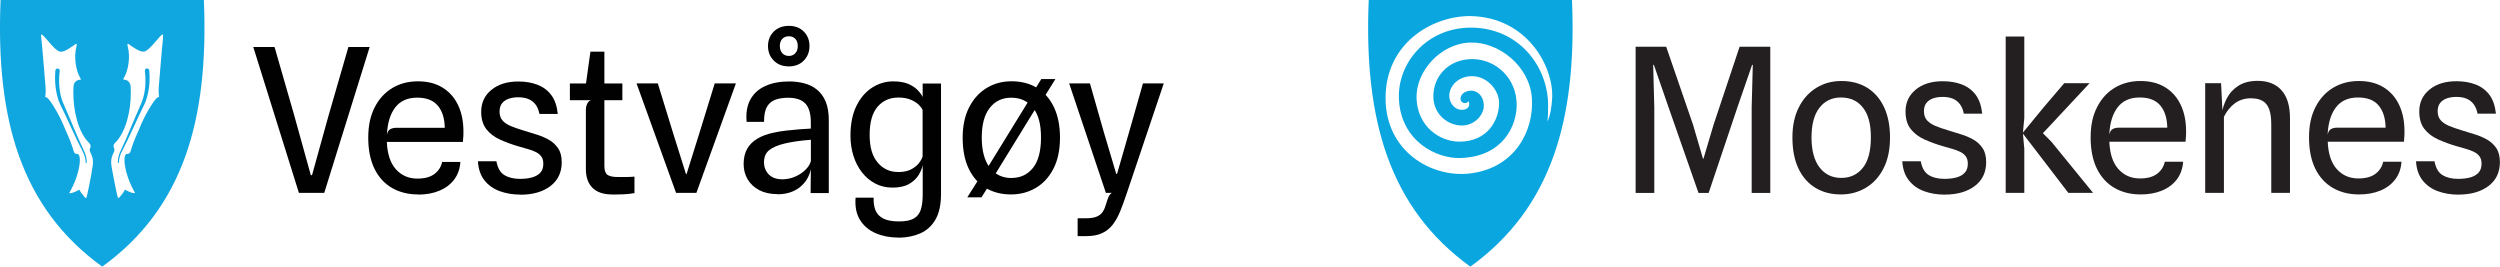 <?xml version="1.0" encoding="UTF-8"?>
<svg id="Layer_2" data-name="Layer 2" xmlns="http://www.w3.org/2000/svg" viewBox="0 0 468.78 50">
  <defs>
    <style>
      .cls-1 {
        fill: #010101;
      }

      .cls-1, .cls-2, .cls-3, .cls-4 {
        stroke-width: 0px;
      }

      .cls-2 {
        fill: #10a6e0;
      }

      .cls-3 {
        fill: #231f20;
      }

      .cls-4 {
        fill: #09a6e0;
      }
    </style>
  </defs>
  <g id="Layer_1-2" data-name="Layer 1">
    <g>
      <g>
        <path class="cls-1" d="M56.05,36.17l-8.56-27.36h3.99l3.71,12.89,3.09,11.14h.23l3.09-11.14,3.73-12.89h3.99l-8.52,27.36h-4.72Z"/>
        <path class="cls-1" d="M78.42,36.46c-1.87,0-3.51-.41-4.92-1.22-1.41-.82-2.51-2.02-3.28-3.6-.78-1.59-1.17-3.53-1.17-5.82s.4-4.1,1.2-5.68c.8-1.58,1.91-2.79,3.31-3.63,1.4-.84,3-1.26,4.8-1.26s3.31.38,4.58,1.15c1.27.77,2.25,1.86,2.94,3.28.69,1.42,1.03,3.13,1.02,5.11,0,.4-.01.73-.04,1-.03.26-.04.54-.06.83h-14.26c.09,2.26.66,3.97,1.7,5.13,1.05,1.16,2.39,1.74,4.02,1.74,1.38,0,2.45-.29,3.21-.87.76-.58,1.24-1.33,1.44-2.25h3.42c-.09,1.3-.49,2.42-1.19,3.33-.71.92-1.64,1.61-2.79,2.08-1.15.47-2.47.71-3.93.71ZM74.42,23.96h8.98c-.03-1.76-.46-3.14-1.3-4.14-.84-1-2.13-1.51-3.86-1.51-1.82,0-3.2.62-4.14,1.85-.94,1.24-1.46,2.94-1.54,5.11.1-.51.3-.86.61-1.04.31-.18.72-.27,1.25-.27Z"/>
        <path class="cls-1" d="M97.58,36.49c-1.42,0-2.71-.22-3.89-.65-1.17-.43-2.12-1.11-2.85-2.03-.73-.92-1.14-2.11-1.22-3.57h3.46c.23,1.25.72,2.12,1.5,2.59.77.47,1.75.71,2.94.71.82,0,1.55-.09,2.21-.26.66-.18,1.18-.47,1.57-.88.39-.41.58-.98.58-1.69,0-.55-.12-1-.36-1.34-.24-.34-.57-.62-1-.84-.43-.22-.93-.41-1.5-.57-.57-.16-1.19-.34-1.85-.53-1.24-.36-2.39-.79-3.44-1.27-1.05-.48-1.9-1.13-2.54-1.95-.64-.82-.96-1.91-.96-3.27,0-1.68.64-3.05,1.92-4.09,1.28-1.05,2.96-1.57,5.04-1.57,1.32,0,2.51.2,3.57.6,1.06.4,1.93,1.04,2.6,1.93.67.88,1.08,2.07,1.23,3.55h-3.44c-.13-.68-.35-1.25-.69-1.71-.33-.46-.77-.82-1.31-1.05-.54-.24-1.2-.36-1.98-.36-.65,0-1.24.09-1.77.27-.53.18-.95.47-1.26.86-.31.39-.47.9-.47,1.54,0,.7.19,1.27.56,1.69.38.43.91.78,1.6,1.06.69.28,1.5.56,2.43.84.72.23,1.48.46,2.3.71.82.24,1.58.57,2.31.97.72.4,1.31.94,1.77,1.61.46.67.69,1.55.69,2.62,0,1.93-.72,3.43-2.15,4.5-1.43,1.07-3.3,1.6-5.61,1.6Z"/>
        <path class="cls-1" d="M106.86,18.79v-3.14h9.84v3.14h-9.84ZM114.75,36.46c-1.59,0-2.81-.41-3.64-1.23-.83-.82-1.25-1.99-1.25-3.51v-11.14c0-.4.08-.77.24-1.12.16-.34.4-.57.72-.67l-.96-2.33v-.64l.85-6.13h2.62v21.45c0,.8.19,1.35.56,1.63.38.28,1.02.42,1.94.42.66,0,1.23,0,1.69,0,.46,0,.95-.03,1.45-.07v3.09c-.69.13-1.4.2-2.14.23-.73.02-1.43.04-2.08.04Z"/>
        <path class="cls-1" d="M126.77,36.17l-7.41-20.53h3.99l2.86,9.31,2.41,7.66h.13l2.39-7.64,2.88-9.33h3.97l-7.41,20.53h-3.8Z"/>
        <path class="cls-1" d="M145.76,36.4c-1.3,0-2.43-.25-3.38-.74-.95-.5-1.67-1.17-2.18-2.02-.51-.85-.76-1.82-.76-2.9s.22-2.06.66-2.83c.44-.77,1.07-1.4,1.9-1.9.83-.5,1.83-.87,3.01-1.12.78-.18,1.6-.31,2.47-.41.87-.1,1.71-.18,2.51-.24.8-.06,1.49-.11,2.05-.13v-1.15c0-1.64-.35-2.83-1.03-3.55-.69-.72-1.76-1.08-3.22-1.08-.9,0-1.7.12-2.38.36-.68.24-1.21.68-1.59,1.33-.38.65-.56,1.59-.55,2.83h-3.27c-.15-1.69.09-3.1.72-4.22.63-1.12,1.57-1.96,2.82-2.52,1.25-.56,2.74-.84,4.46-.84.98,0,1.91.12,2.8.35.89.23,1.68.62,2.37,1.17.69.55,1.24,1.29,1.64,2.23.4.94.6,2.12.6,3.54v13.64h-3.41l.04-4.46c-.31,1.42-1.02,2.55-2.12,3.41-1.1.85-2.49,1.28-4.17,1.28ZM146.57,33.63c.92,0,1.76-.17,2.53-.51.77-.34,1.42-.77,1.95-1.3.53-.53.86-1.07,1-1.62v-3.99c-.73.05-1.54.14-2.43.25-.89.12-1.67.26-2.35.42-1.35.31-2.36.73-3.02,1.26-.66.53-.99,1.29-.99,2.28,0,.59.13,1.13.39,1.61.26.48.63.87,1.12,1.15s1.09.43,1.81.44ZM147.92,12.45c-1.18,0-2.13-.37-2.84-1.1-.72-.73-1.07-1.64-1.07-2.72s.36-1.98,1.07-2.7c.72-.72,1.66-1.08,2.84-1.08s2.1.36,2.81,1.08c.71.72,1.06,1.62,1.06,2.7s-.35,1.99-1.06,2.72c-.71.73-1.65,1.1-2.81,1.1ZM147.92,10.49c.5,0,.91-.17,1.21-.51.31-.34.46-.78.46-1.34,0-.59-.15-1.04-.46-1.36-.31-.32-.71-.48-1.21-.48s-.91.16-1.22.48c-.31.32-.47.77-.47,1.36,0,.55.16,1,.47,1.34.31.34.72.51,1.22.51Z"/>
        <path class="cls-1" d="M168.46,44.55c-1.56,0-2.97-.27-4.23-.81-1.27-.54-2.25-1.36-2.95-2.47-.7-1.11-.98-2.51-.85-4.21h3.39c-.04.94.08,1.74.36,2.41.28.66.77,1.17,1.47,1.52.7.35,1.67.53,2.9.53s2.13-.18,2.77-.53c.64-.35,1.08-.9,1.33-1.64.24-.74.37-1.69.37-2.86v-5.51c-.11.56-.37,1.17-.76,1.83-.4.65-.98,1.21-1.77,1.67-.78.46-1.83.7-3.13.7-1.19,0-2.27-.25-3.24-.76-.97-.51-1.8-1.21-2.49-2.1-.7-.89-1.23-1.93-1.6-3.1-.37-1.18-.56-2.43-.56-3.76,0-2.23.38-4.11,1.13-5.62.75-1.51,1.74-2.65,2.95-3.42,1.22-.77,2.52-1.16,3.91-1.16,1.14,0,2.08.15,2.81.46.73.31,1.32.69,1.76,1.14.44.45.77.89.98,1.32v-2.52h3.44v20.74c0,1.98-.35,3.57-1.03,4.76-.69,1.19-1.63,2.05-2.83,2.59-1.2.53-2.57.81-4.11.82ZM168.41,32.26c.94,0,1.72-.15,2.35-.46.63-.31,1.12-.69,1.49-1.14.36-.45.61-.88.75-1.3v-8.73c-.11-.3-.36-.63-.73-1-.38-.36-.88-.68-1.51-.94-.63-.26-1.39-.4-2.3-.4-1.61,0-2.9.57-3.9,1.72-.99,1.15-1.49,2.9-1.49,5.26s.5,4.02,1.5,5.2c1,1.19,2.27,1.78,3.83,1.78Z"/>
        <path class="cls-1" d="M189.58,36.46c-1.81,0-3.39-.41-4.75-1.22-1.36-.82-2.42-2.02-3.18-3.6-.76-1.59-1.14-3.53-1.14-5.84,0-2.18.4-4.06,1.2-5.65.8-1.58,1.9-2.79,3.28-3.64,1.39-.85,2.94-1.27,4.66-1.27,1.87,0,3.48.42,4.85,1.27,1.36.85,2.41,2.06,3.15,3.64.74,1.58,1.11,3.46,1.11,5.65,0,2.31-.41,4.26-1.23,5.84-.82,1.59-1.93,2.79-3.32,3.6-1.39.82-2.94,1.22-4.63,1.22ZM181.38,37l2.71-4.29.7-.64,8.26-13.42.24-.66,1.96-3.16h2.65l-2.31,3.71-.73.72-8.45,13.74-.21.58-2.16,3.42h-2.65ZM189.66,33.37c1.68,0,3.02-.63,4.03-1.88,1-1.25,1.51-3.15,1.51-5.7s-.49-4.29-1.48-5.56c-.98-1.27-2.36-1.91-4.13-1.91-1.67,0-3,.64-4,1.91-1,1.27-1.5,3.13-1.5,5.56s.5,4.34,1.51,5.64c1.01,1.3,2.36,1.95,4.06,1.95Z"/>
        <path class="cls-1" d="M202.07,44.28v-3.35h1.52c.9,0,1.6-.11,2.1-.33.5-.22.87-.53,1.12-.93.25-.4.45-.88.6-1.43.19-.67.36-1.14.51-1.44.15-.29.34-.51.58-.63h-1.13l-6.89-20.53h3.9l2.62,9.2,2.31,7.77h.15l2.24-7.77,2.62-9.2h3.9l-6.91,20.53c-.41,1.24-.82,2.36-1.22,3.36-.4,1-.87,1.85-1.41,2.56-.54.71-1.21,1.25-2.02,1.63-.81.38-1.83.56-3.06.56h-1.52Z"/>
      </g>
      <g>
        <path class="cls-2" d="M27.16,13.3c.24,1.91.13,3.93-.53,5.75-.42.95-.85,1.92-1.25,2.88-.6,1.41-1.18,2.82-1.79,4.21-.31.7-.62,1.39-.95,2.08-.36.68-.54,1.48-.54,2.25,0,.06.04.1.1.1.05,0,.1-.04.1-.09.03-.77.21-1.47.59-2.14,1.5-2.88,2.75-5.88,4.19-8.79.07-.13.19-.41.24-.55.67-1.86.85-3.85.66-5.81-.07-.54-.87-.45-.81.1Z"/>
        <path class="cls-2" d="M14.77,26.15c-.62-1.4-1.2-2.81-1.79-4.21-.4-.96-.84-1.93-1.25-2.88-.66-1.82-.77-3.85-.53-5.75.06-.55-.74-.64-.81-.1-.18,1.96,0,3.96.66,5.81.05.14.17.42.24.55,1.44,2.91,2.69,5.91,4.19,8.79.37.67.56,1.38.59,2.14,0,.05.05.1.1.09.06,0,.1-.05.1-.1,0-.77-.18-1.57-.54-2.25-.33-.69-.64-1.38-.95-2.08Z"/>
        <path class="cls-2" d="M38.24.05v-.05H.11v.05c-.49,11.7.63,21.2,3.4,29.04,3.06,8.65,8.17,15.48,15.63,20.89l.03.02.03-.02c7.46-5.41,12.57-12.25,15.63-20.89,2.77-7.84,3.89-17.34,3.4-29.04ZM17.18,32.41s-.88,4.75-1.03,4.75c-.09,0-.3-.22-.36-.29-.45-.52-.73-.91-.9-1.3-.42.21-.8.42-1.23.56-.3.1-.65.13-.66.06,0-.06.21-.41.26-.5.27-.5.52-1.03.75-1.59.83-2.05,1.18-4.12.83-4.92-.13-.3-.22-.3-.37-.31-.19,0-.51-.02-.65-.52-.37-1.26-.79-2.34-1.54-3.98-1.21-3.12-2.99-5.75-3.42-6.03-.26-.17-.41-.07-.37-.3.1-.52.1-1.37,0-2.31-.05-.44-.54-6.9-.76-8.63-.05-.45-.05-.57.03-.62.06-.03.21.05.49.34.69.72,2.2,2.78,3.04,2.87.46.05.95-.16,1.54-.52.42-.26.8-.51.98-.64.25-.19.43-.36.54-.29.09.05-.03.53-.05.63-.46,1.84-.08,4.27.69,5.64.09.16.12.19.18.33.04.1-.11.1-.4.15-.56.11-.95.57-.99,1.25-.17,3,.34,7.17,2.3,9.85.15.2.25.31.38.45.09.09.19.2.32.35.32.37.2.68.12.9-.08.22-.15.4.03.75.71,1.38.56,2.11.22,3.87ZM30.58,7.09c-.21,1.73-.71,8.19-.76,8.63-.1.94-.1,1.79,0,2.31.04.23-.11.13-.37.3-.43.28-2.21,2.91-3.42,6.03-.75,1.65-1.17,2.72-1.54,3.98-.15.51-.46.52-.65.52-.16,0-.25,0-.37.31-.34.8,0,2.87.83,4.92.23.56.48,1.09.75,1.59.05.1.27.44.26.5,0,.06-.36.03-.66-.06-.43-.14-.8-.35-1.23-.56-.17.38-.44.78-.9,1.3-.06.07-.26.29-.36.29-.15,0-1.03-4.75-1.03-4.75-.34-1.76-.49-2.49.22-3.87.18-.35.11-.53.03-.75-.08-.23-.2-.54.12-.9.13-.15.23-.26.32-.35.14-.14.23-.25.38-.45,1.96-2.69,2.47-6.85,2.3-9.85-.04-.68-.43-1.14-.99-1.25-.29-.05-.44-.05-.4-.15.06-.14.09-.17.18-.33.78-1.37,1.16-3.8.69-5.64-.02-.1-.14-.57-.05-.63.1-.06.29.11.54.29.18.13.56.39.98.64.58.35,1.08.56,1.54.52.84-.09,2.35-2.15,3.04-2.87.27-.29.42-.37.49-.34.08.04.09.17.03.62Z"/>
      </g>
    </g>
    <g>
      <path class="cls-4" d="M294.77.05v-.05h-38.12v.05c-.49,11.7.63,21.2,3.4,29.04,3.06,8.65,8.17,15.48,15.63,20.89l.03.02.03-.02c7.46-5.41,12.57-12.25,15.63-20.89,2.77-7.84,3.89-17.34,3.4-29.04ZM291.05,18.4c-.08,1.44-.3,3.16-.89,4.38.12-1.13.13-1.92.13-3.01,0-7.31-5.48-14.52-14.37-14.59-8.31-.07-13.99,6.62-13.6,13.53.44,7.76,7,11.07,11.56,10.92,8.07-.27,10.52-6.19,10.52-9.94,0-5.11-3.98-8.61-8.34-8.61s-7.29,3.14-7.29,7c0,3.31,2.66,5.42,5.29,5.45,2.49.03,4.17-2.04,4.17-3.64,0-2.04-1.32-2.89-2.33-2.89-1.25,0-2.01.71-2.04,1.47-.01.39.26.86.82.86.29,0,.55-.13.71-.38.38,1.12-.3,1.68-1.41,1.64-1.2-.04-2.38-1.32-2.2-3.01.16-1.48,1.58-3.13,3.9-3.29,3.04-.21,5.41,2.55,5.42,4.97.02,3.25-2.17,7.35-7.52,7.3-3.66-.04-7.79-2.86-7.96-8.14-.16-5.02,4.47-10.26,10.06-10.44,5.37-.17,11.14,4.41,11.57,10.41.42,5.89-2.99,13.08-11.57,14.13-7.23.88-15.86-4.09-15.87-14.13-.01-10.15,8.54-15.38,15.87-15.38,10.78.19,15.68,9.62,15.37,15.38Z"/>
      <g>
        <path class="cls-3" d="M306.7,36.17V8.76h5.73l5.03,14.61,1.87,6.39h.09l1.9-6.39,4.88-14.61h5.75v27.42h-3.49v-16.01l.21-8.01h-.13l-2.68,7.75-5.47,16.27h-1.9l-5.69-16.27-2.68-7.75h-.13l.21,8.01v16.01h-3.51Z"/>
        <path class="cls-3" d="M345.19,36.46c-1.81,0-3.4-.41-4.76-1.23-1.36-.82-2.43-2.02-3.19-3.61-.76-1.59-1.14-3.54-1.14-5.85,0-2.19.4-4.07,1.21-5.66.8-1.58,1.9-2.8,3.29-3.65,1.39-.85,2.94-1.27,4.67-1.27,1.87,0,3.49.42,4.86,1.27,1.36.85,2.42,2.06,3.16,3.65.74,1.58,1.11,3.47,1.11,5.66,0,2.31-.41,4.26-1.24,5.85-.82,1.59-1.93,2.79-3.33,3.61-1.4.82-2.94,1.23-4.64,1.23ZM345.26,33.36c1.68,0,3.03-.63,4.04-1.89,1.01-1.26,1.51-3.16,1.51-5.71s-.49-4.3-1.48-5.57c-.99-1.28-2.37-1.91-4.14-1.91-1.67,0-3.01.64-4.01,1.91-1,1.28-1.5,3.13-1.5,5.57s.51,4.35,1.52,5.65c1.01,1.3,2.37,1.95,4.06,1.95Z"/>
        <path class="cls-3" d="M364.68,36.5c-1.42,0-2.72-.22-3.89-.65-1.18-.43-2.13-1.11-2.86-2.04-.73-.92-1.14-2.11-1.23-3.57h3.47c.23,1.26.73,2.12,1.5,2.59.77.47,1.76.71,2.95.71.82,0,1.56-.09,2.22-.26.66-.18,1.18-.47,1.57-.89.39-.41.58-.98.58-1.7,0-.55-.12-1-.36-1.34-.24-.34-.57-.62-1-.84-.43-.22-.93-.41-1.5-.58-.57-.16-1.19-.34-1.86-.53-1.24-.36-2.39-.79-3.45-1.27-1.06-.48-1.9-1.13-2.55-1.95-.64-.82-.96-1.91-.96-3.28,0-1.68.64-3.05,1.92-4.1,1.28-1.05,2.97-1.57,5.05-1.57,1.32,0,2.51.2,3.57.6,1.06.4,1.93,1.05,2.6,1.93.67.89,1.08,2.07,1.24,3.55h-3.45c-.13-.68-.36-1.25-.69-1.72-.33-.46-.77-.82-1.31-1.06-.54-.24-1.2-.36-1.98-.36-.65,0-1.24.09-1.77.27-.53.18-.95.47-1.26.86-.31.39-.47.91-.47,1.55,0,.7.19,1.27.57,1.7.38.43.91.78,1.6,1.07.69.28,1.5.56,2.43.84.72.23,1.48.46,2.3.71.82.25,1.59.57,2.31.97.72.4,1.31.94,1.77,1.61.46.67.69,1.55.69,2.63,0,1.94-.72,3.44-2.15,4.51-1.43,1.07-3.31,1.6-5.62,1.6Z"/>
        <path class="cls-3" d="M376.09,36.17V6.85h3.49v15.29l-.26,2.75v.15l.26,2.87v8.26h-3.49ZM382.5,25.58l-3.26-.62,3.98-4.85,3.85-4.51h4.75l-7.15,7.67-2.17,2.3ZM387.84,36.17l-8.6-11.22,3.24-.57,2.19,2.21,7.81,9.58h-4.64Z"/>
        <path class="cls-3" d="M401.41,36.46c-1.87,0-3.52-.41-4.93-1.23-1.41-.82-2.51-2.02-3.29-3.61-.78-1.59-1.17-3.54-1.17-5.84s.4-4.11,1.21-5.69c.8-1.58,1.91-2.8,3.32-3.64,1.41-.84,3.01-1.26,4.81-1.26s3.32.38,4.59,1.15c1.28.77,2.26,1.86,2.95,3.29.69,1.43,1.03,3.13,1.02,5.12,0,.4-.01.74-.04,1-.03.26-.04.54-.06.83h-14.29c.09,2.26.66,3.98,1.71,5.14,1.05,1.16,2.39,1.74,4.03,1.74,1.38,0,2.45-.29,3.22-.88.76-.58,1.24-1.34,1.44-2.25h3.43c-.09,1.31-.49,2.42-1.2,3.34-.71.92-1.64,1.61-2.8,2.08-1.16.47-2.47.71-3.94.71ZM397.4,23.94h8.99c-.03-1.76-.46-3.14-1.3-4.15-.84-1.01-2.13-1.51-3.87-1.51-1.82,0-3.21.62-4.15,1.86-.94,1.24-1.46,2.94-1.55,5.12.1-.52.3-.86.61-1.05.31-.18.73-.27,1.25-.27Z"/>
        <path class="cls-3" d="M413.5,36.17V15.6h2.98l.38,7.75-.34-1.57c.16-1.22.51-2.33,1.03-3.33.52-1,1.26-1.8,2.21-2.39.95-.6,2.15-.9,3.59-.9,1.91,0,3.4.59,4.46,1.76,1.06,1.18,1.59,2.93,1.59,5.25v13.99h-3.51v-12.84c0-1.17-.13-2.11-.39-2.83-.26-.72-.67-1.24-1.23-1.57-.56-.33-1.3-.49-2.23-.49-1.12,0-2.1.31-2.95.92-.85.62-1.54,1.46-2.08,2.55v14.26h-3.51Z"/>
        <path class="cls-3" d="M442.36,36.46c-1.87,0-3.52-.41-4.93-1.23-1.41-.82-2.51-2.02-3.29-3.61-.78-1.59-1.17-3.54-1.17-5.84s.4-4.11,1.21-5.69c.8-1.58,1.91-2.8,3.32-3.64,1.41-.84,3.01-1.26,4.81-1.26s3.32.38,4.59,1.15c1.28.77,2.26,1.86,2.95,3.29.69,1.43,1.03,3.13,1.02,5.12,0,.4-.01.74-.04,1-.03.26-.04.54-.06.83h-14.29c.09,2.26.66,3.98,1.71,5.14,1.05,1.16,2.39,1.74,4.03,1.74,1.38,0,2.45-.29,3.22-.88.76-.58,1.24-1.34,1.44-2.25h3.43c-.09,1.31-.49,2.42-1.2,3.34-.71.92-1.64,1.61-2.8,2.08-1.16.47-2.47.71-3.94.71ZM438.34,23.94h8.99c-.03-1.76-.46-3.14-1.3-4.15-.84-1.01-2.13-1.51-3.87-1.51-1.82,0-3.21.62-4.15,1.86-.94,1.24-1.46,2.94-1.55,5.12.1-.52.3-.86.61-1.05.31-.18.73-.27,1.25-.27Z"/>
        <path class="cls-3" d="M461.01,36.5c-1.42,0-2.72-.22-3.89-.65-1.18-.43-2.13-1.11-2.86-2.04-.73-.92-1.14-2.11-1.23-3.57h3.47c.23,1.26.73,2.12,1.5,2.59.77.47,1.76.71,2.95.71.82,0,1.56-.09,2.22-.26.66-.18,1.18-.47,1.57-.89.39-.41.58-.98.58-1.7,0-.55-.12-1-.36-1.34-.24-.34-.57-.62-1-.84-.43-.22-.93-.41-1.5-.58-.57-.16-1.19-.34-1.86-.53-1.24-.36-2.39-.79-3.45-1.27-1.06-.48-1.9-1.13-2.55-1.95-.64-.82-.96-1.91-.96-3.28,0-1.68.64-3.05,1.92-4.1,1.28-1.05,2.97-1.57,5.05-1.57,1.32,0,2.51.2,3.57.6,1.06.4,1.93,1.05,2.6,1.93.67.89,1.08,2.07,1.24,3.55h-3.45c-.13-.68-.36-1.25-.69-1.72-.33-.46-.77-.82-1.31-1.06-.54-.24-1.2-.36-1.98-.36-.65,0-1.24.09-1.77.27-.53.18-.95.47-1.26.86-.31.39-.47.91-.47,1.55,0,.7.19,1.27.57,1.7.38.43.91.78,1.6,1.07.69.28,1.5.56,2.43.84.72.23,1.48.46,2.3.71.82.25,1.59.57,2.31.97.72.4,1.31.94,1.77,1.61.46.67.69,1.55.69,2.63,0,1.94-.72,3.44-2.15,4.51-1.43,1.07-3.31,1.6-5.62,1.6Z"/>
      </g>
    </g>
  </g>
</svg>